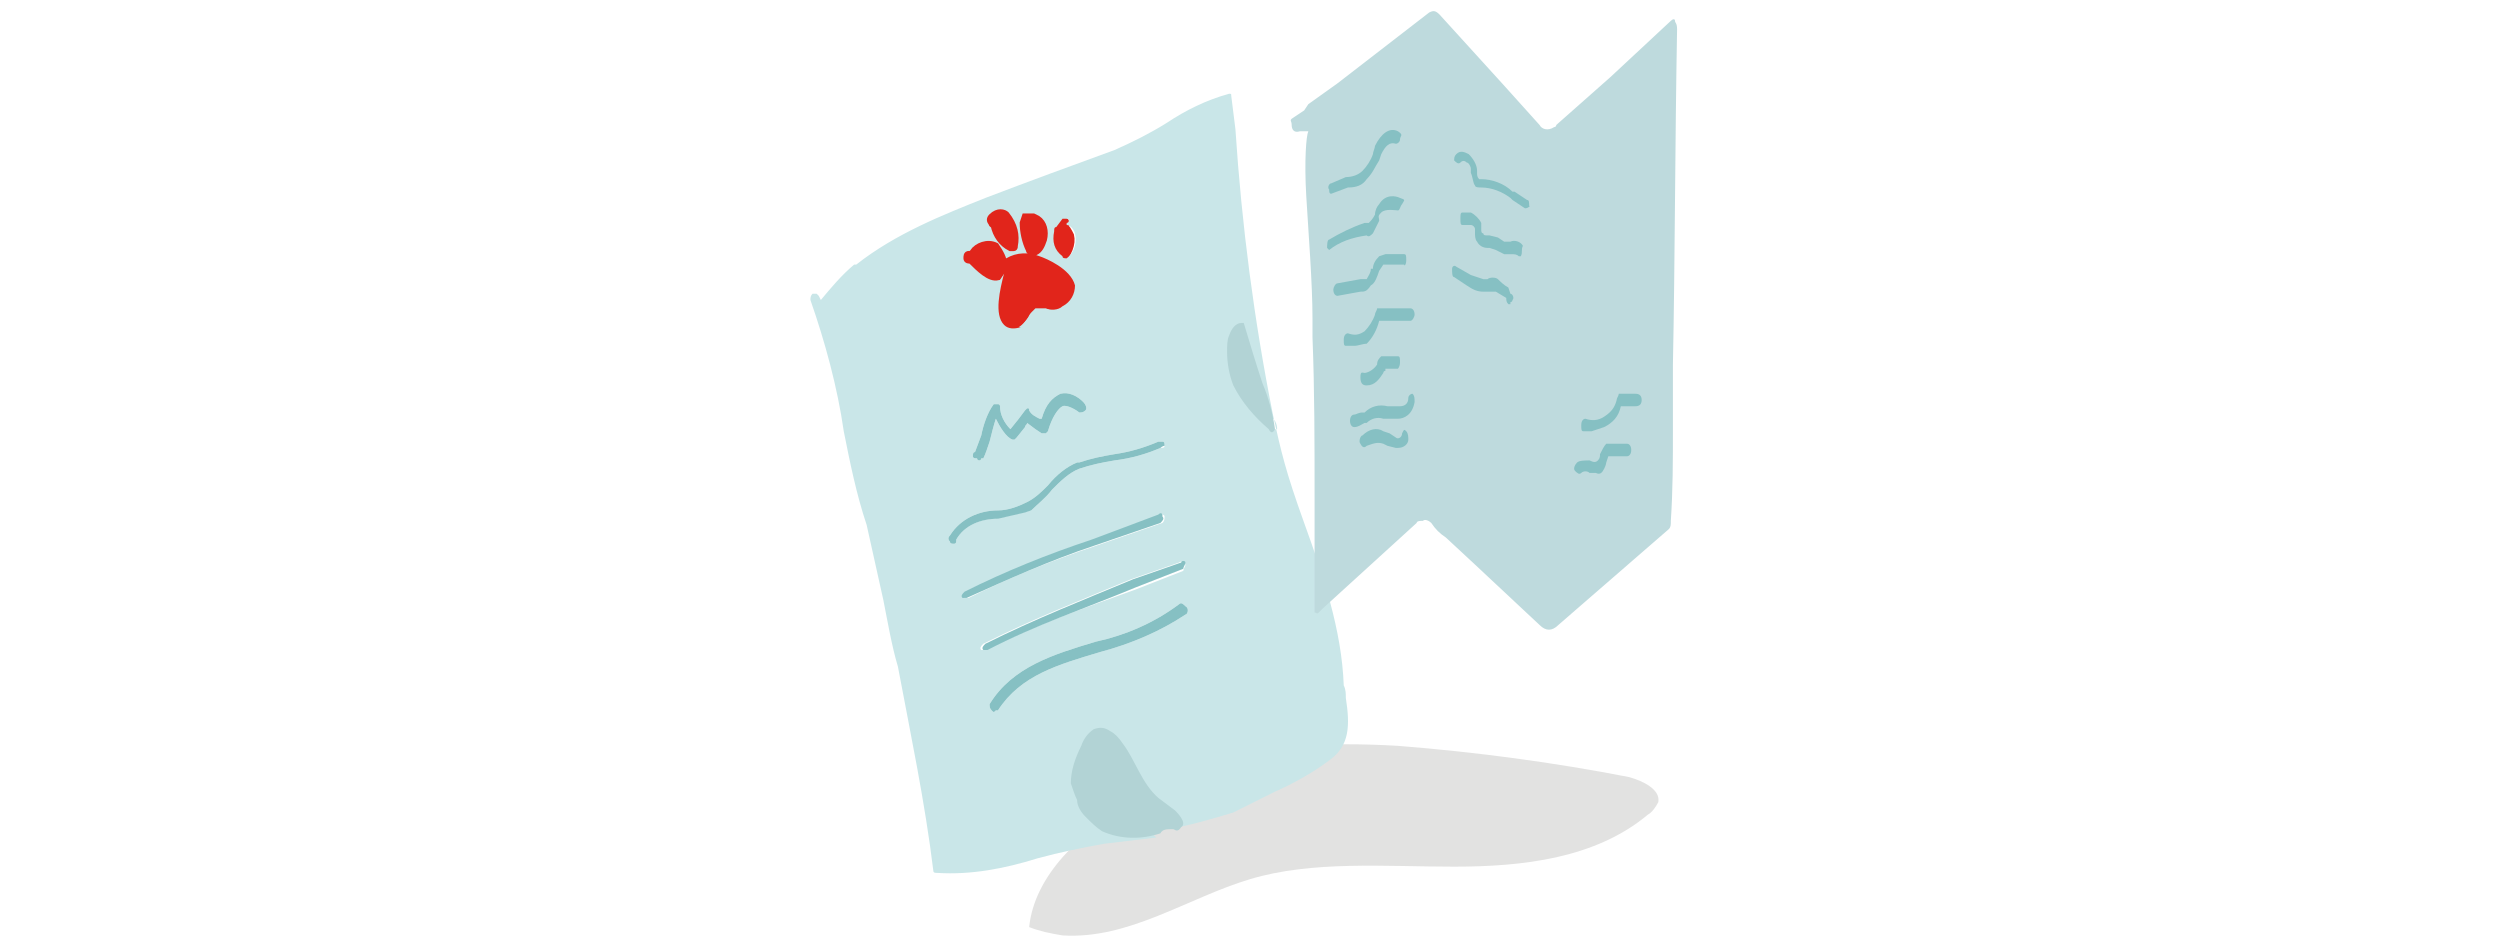 <?xml version="1.0" encoding="utf-8"?>
<!-- Generator: Adobe Illustrator 24.1.0, SVG Export Plug-In . SVG Version: 6.00 Build 0)  -->
<svg version="1.1" id="Livello_1" xmlns="http://www.w3.org/2000/svg" xmlns:xlink="http://www.w3.org/1999/xlink" x="0px" y="0px"
	 viewBox="0 0 120 45" style="enable-background:new 0 0 120 45;" xml:space="preserve">
<style type="text/css">
	.st0{opacity:0.51;fill:#C6C6C5;enable-background:new    ;}
	.st1{fill:#E1251B;stroke:#E1251B;stroke-width:0.31;stroke-miterlimit:10;}
	.st2{fill:#C9E6E8;}
	.st3{fill:#86C0C3;}
	.st4{fill:#B2D3D5;}
	.st5{fill:#BEDADD;}
</style>
<path class="st0" d="M51,44.9c3.2,0.2,6-1.8,9-2.7c3-0.9,6.5-0.6,9.8-0.6s6.8-0.4,9.3-2.5c0.2-0.1,0.4-0.4,0.5-0.6
	c0.1-0.6-0.7-1-1.4-1.2c-3.6-0.7-7.3-1.2-11.1-1.5c-1.7-0.1-3.3-0.1-5,0c-4.1,0.4-12.2,3.8-12.7,8.7C49.9,44.7,50.4,44.8,51,44.9z"
	/>
<path class="st1" d="M50,12.2c-0.5-0.2-1.1-0.2-1.6,0.1c0,0-0.1,0-0.1,0.1l0,0l-0.1,0.4l0,0c0,0.1,0,0.2-0.1,0.2
	c-0.2,0.8-0.5,2,0,2.5c0.2,0.2,0.6,0.3,0.8,0.1H49c0.2-0.1,0.4-0.3,0.5-0.6c0.1-0.1,0.2-0.3,0.3-0.3h0.5c0.3,0.1,0.6,0,0.8-0.1
	c0.4-0.2,0.6-0.6,0.6-1C51.5,12.8,50.3,12.3,50,12.2z M50.9,14.3c-0.2,0.1-0.4,0.2-0.6,0.1c-0.2,0-0.4,0-0.6,0.1
	c-0.2,0.1-0.4,0.3-0.4,0.5c-0.1,0.2-0.2,0.4-0.3,0.4c-0.1,0.1-0.4,0.1-0.6-0.1s0.1-1.9,0.3-2.4v-0.2c0.4-0.2,0.9-0.2,1.3,0
	c0.7,0.2,1.4,0.6,1.5,1.1S51.2,14.1,50.9,14.3z"/>
<path class="st1" d="M49.9,10.5l-0.2-0.1h-0.4l-0.1,0.3c-0.1,0.5,0,0.9,0.3,1.3c0,0.1,0.1,0.1,0.2,0.1h0.1c0.2-0.2,0.4-0.4,0.4-0.6
	C50.2,11.1,50.1,10.7,49.9,10.5z M49.7,11.3l-0.1,0.3c-0.1-0.3-0.2-0.6-0.1-0.8h0.2C49.7,10.9,49.8,11.1,49.7,11.3z"/>
<path class="st1" d="M51.4,11.3c-0.1-0.2-0.2-0.4-0.3-0.4v-0.1c0.1,0,0.1-0.1,0.1-0.1c0-0.1-0.1-0.1-0.1-0.1h-0.2l-0.3,0.4
	c-0.1,0-0.1,0.1-0.1,0.2l0,0c-0.1,0.4,0,0.9,0.2,1.3c0,0.1,0.1,0.1,0.2,0.1l0,0C51.3,12.2,51.5,11.7,51.4,11.3z M51,12
	c-0.1-0.2-0.2-0.5-0.1-0.7l0.1,0.1C51.1,11.6,51.1,11.8,51,12z"/>
<path class="st2" d="M64.6,33.5c0-0.2,0-0.4-0.1-0.6c-0.1-2.7-1-5.3-1.9-7.8s-1.1-3.4-1.5-5.2c-0.9-4.5-1.5-9.1-1.8-13.7l-0.2-1.6
	c0-0.1,0-0.1-0.1-0.1H59c-1.1,0.3-2.1,0.8-3,1.4c-0.8,0.5-1.6,0.9-2.5,1.3c-2.2,0.8-4.1,1.5-6.2,2.3c-2,0.8-4.3,1.7-6.2,3.2H41
	c-0.6,0.5-1.1,1.1-1.6,1.7l-0.1-0.2l-0.1-0.1H39c-0.1,0.1-0.1,0.2-0.1,0.3c0.7,2,1.3,4.2,1.6,6.3c0.3,1.5,0.6,3,1.1,4.5l0.8,3.6
	c0.2,1,0.4,2.2,0.7,3.2c0.6,3.2,1.3,6.5,1.7,9.8c0,0.1,0.1,0.1,0.2,0.1c1.6,0.1,3.2-0.2,4.8-0.7c1.1-0.3,2.1-0.5,3.2-0.7l2.5-0.3
	L55,39.7c-0.5-0.6-1-1.2-1.4-1.9v-0.1c-0.1-0.1-0.1-0.2,0-0.3c0.1-0.1,0.2,0,0.3,0.1v0.1c0.4,0.7,1,1.4,1.6,2l0.4,0.1
	c0.1,0,0.2,0.1,0.2,0.1c1.1-0.2,2.1-0.5,3.1-0.8l1.2-0.6l0.8-0.4c0.9-0.4,1.8-0.9,2.6-1.5C64.8,35.8,64.8,34.8,64.6,33.5z
	 M52.1,19.7c-0.1,0.1-0.2,0.1-0.3,0.1c-0.1-0.1-0.6-0.4-0.8-0.3c-0.2,0.1-0.5,0.5-0.7,1.2l-0.1,0.1H50l-0.3-0.2l-0.4-0.3
	c0,0.1-0.1,0.1-0.1,0.2L48.8,21l-0.1,0.1h-0.1c-0.3-0.1-0.6-0.6-0.8-1c-0.1,0.3-0.2,0.7-0.3,1.1c-0.1,0.3-0.2,0.6-0.3,0.8h-0.1
	c0,0,0,0.1-0.1,0.1c0,0-0.1,0-0.1-0.1c-0.1,0-0.2,0-0.2-0.1c0-0.1,0-0.2,0.1-0.2l0.3-0.8c0.1-0.5,0.3-1.1,0.6-1.5h0.2
	c0.1,0,0.1,0.1,0.1,0.1l0,0c0,0.4,0.2,0.8,0.5,1.1l0.4-0.5l0.3-0.4l0.1-0.1c0.1,0,0.1,0,0.1,0.1c0.1,0.2,0.3,0.3,0.5,0.4H50
	c0.2-0.7,0.5-1,0.9-1.2c0.4-0.1,0.8,0.1,1.1,0.4C52.1,19.4,52.2,19.6,52.1,19.7z M50.6,11.1L50.6,11.1c0-0.1,0-0.2,0.1-0.2l0.3-0.4
	h0.2c0.1,0,0.1,0.1,0.1,0.1c0,0.1-0.1,0.1-0.1,0.1v0.1c0.1,0,0.3,0.1,0.4,0.4c0.1,0.4,0,0.9-0.4,1.2l0,0c-0.1,0-0.2,0-0.2-0.1
	C50.6,12,50.5,11.6,50.6,11.1z M49.1,10.6l0.1-0.3h0.4l0.2,0.1c0.2,0.3,0.3,0.6,0.2,1c-0.1,0.3-0.2,0.5-0.4,0.6h-0.1
	c-0.1,0-0.2,0-0.2-0.1C49.1,11.6,49,11.1,49.1,10.6z M47.6,10.6c0.3-0.3,0.6-0.2,0.7-0.1c0.4,0.3,0.6,0.9,0.4,1.4
	c0,0.1,0,0.1-0.1,0.1h-0.1c-0.4-0.2-0.7-0.6-0.8-1.1c0,0-0.1,0-0.1-0.1v0C47.5,10.8,47.5,10.6,47.6,10.6z M46.5,12.2L46.5,12.2
	c0.1,0,0.1,0,0.1-0.1l0,0c0.2-0.3,0.7-0.5,1-0.3c0.4,0.2,0.6,0.6,0.5,1l0,0l0.1-0.3c0,0,0-0.1,0.1-0.1h0c0.5-0.3,1.1-0.3,1.6-0.1
	c0.3,0.1,1.5,0.6,1.7,1.4c0,0.4-0.2,0.8-0.6,1c-0.2,0.2-0.6,0.2-0.8,0.1h-0.5c-0.1,0.1-0.2,0.2-0.3,0.3c-0.1,0.2-0.3,0.5-0.5,0.6H49
	c-0.3,0.1-0.6,0.1-0.8-0.1c-0.5-0.5-0.2-1.7,0-2.5l-0.2,0.3l0,0c-0.4,0.1-0.9-0.3-1.3-0.8l0,0c-0.1,0-0.2,0-0.2-0.1
	C46.3,12.3,46.4,12.3,46.5,12.2z M45.9,25.9c0,0.1,0,0.2-0.1,0.2c-0.1,0-0.2,0-0.2-0.1l0,0c-0.1-0.1-0.1-0.2,0-0.3
	c0.5-0.8,1.4-1.2,2.3-1.2c0.5,0,1-0.2,1.4-0.4c0.4-0.2,0.7-0.5,1-0.8c0.4-0.5,0.9-0.9,1.4-1.1h0.1c0.6-0.2,1.1-0.3,1.7-0.4
	c0.7-0.1,1.4-0.3,2.1-0.6c0.1,0,0.2,0,0.2,0c0,0,0,0,0,0c0.1,0,0.1,0.1,0.1,0.2c0,0.1-0.1,0.1-0.2,0.1l0,0c-0.7,0.3-1.4,0.5-2.2,0.6
	c-0.6,0.1-1.1,0.2-1.7,0.4l0,0c-0.5,0.2-0.9,0.6-1.3,1c-0.3,0.4-0.7,0.7-1,1l-0.4,0.1l-1.3,0.3C47.1,24.9,46.3,25.2,45.9,25.9z
	 M46.5,28.7c-0.1,0-0.2,0-0.2,0c0,0,0,0,0,0c-0.1-0.1,0-0.2,0.1-0.3c2-1,4-1.8,6.1-2.5l3.2-1.2c0.1,0,0.2,0,0.2,0.1
	c0,0.1,0,0.2-0.1,0.3l-3.2,1.1C50.5,26.9,48.5,27.7,46.5,28.7z M47.3,31.2c-0.1,0-0.2,0-0.2,0c0,0,0,0,0,0c-0.1-0.1,0-0.2,0.1-0.3
	c2.4-1.2,4.7-2.1,7.1-3.1l2.3-0.8c0.1-0.1,0.2,0,0.3,0.1c0,0.1-0.1,0.2-0.1,0.3l-2.3,0.9C52,29.2,49.7,30,47.3,31.2z M53.9,39.5
	c0.1,0.1,0.1,0.1,0.1,0.3h-0.2c-0.5-0.3-0.9-0.8-1.1-1.3c-0.2-0.4-0.5-0.7-0.8-1c-0.1-0.1-0.1-0.2,0-0.3c0.1-0.1,0.1-0.1,0.2,0
	c0,0,0,0,0,0c0.4,0.3,0.7,0.7,0.9,1.1C53.1,38.8,53.4,39.2,53.9,39.5z M56.9,29.5c-1.2,0.8-2.6,1.4-4.1,1.8c-2,0.6-3.8,1.1-4.9,2.8
	h-0.1c-0.1,0.1-0.1,0.1-0.2,0c0,0,0,0,0,0c-0.1-0.1-0.1-0.2-0.1-0.3c1.1-1.8,3.1-2.4,5.1-3c1.4-0.3,2.8-0.9,4-1.8
	c0.1-0.1,0.2,0,0.3,0.1C57.1,29.2,57,29.5,56.9,29.5z M61.3,20.6H61c-0.8-1.1-1.4-2.3-1.7-3.6l-0.2-0.6c0-0.1,0-0.2,0.1-0.2
	c0.1,0,0.2,0,0.2,0c0,0,0,0,0,0l0.2,0.6c0.3,1,0.7,1.9,1.1,2.8l0.5,0.6C61.3,20.4,61.3,20.5,61.3,20.6z"/>
<path class="st1" d="M48.2,12.8L48.2,12.8c0,0.1,0,0.2-0.1,0.2l-0.2,0.3l0,0c-0.4,0.1-0.9-0.4-1.3-0.8l0,0c-0.1,0-0.2,0-0.2-0.1
	s0-0.2,0.1-0.2l0,0h0.1c0,0,0.1,0,0.1-0.1l0,0c0.2-0.3,0.7-0.5,1.1-0.3C48,12.1,48.2,12.4,48.2,12.8z"/>
<path class="st1" d="M50.1,11.5c-0.1,0.3-0.2,0.5-0.4,0.6h-0.1c-0.1,0-0.2,0-0.2-0.1c-0.2-0.4-0.3-0.9-0.3-1.3l0.1-0.3h0.4l0.2,0.1
	C50.1,10.7,50.2,11.1,50.1,11.5z"/>
<path class="st1" d="M48.7,11.8c0,0.1,0,0.1-0.1,0.1h-0.1c-0.4-0.2-0.7-0.6-0.8-1.1c0,0-0.1,0-0.1-0.1v0c-0.1-0.1-0.1-0.2,0-0.3
	c0.3-0.3,0.6-0.2,0.7-0.1C48.7,10.8,48.8,11.3,48.7,11.8z"/>
<path class="st1" d="M51.3,13.7c0,0.1-0.1,0.4-0.4,0.6c-0.2,0.1-0.4,0.2-0.6,0.1c-0.2,0-0.4,0-0.6,0.1c-0.2,0.1-0.4,0.3-0.4,0.5
	c-0.1,0.2-0.2,0.3-0.3,0.4s-0.4,0.1-0.6-0.1c-0.1-0.1,0.1-1.9,0.3-2.4v-0.2c0.4-0.2,0.9-0.2,1.3,0C50.6,12.9,51.3,13.3,51.3,13.7z"
	/>
<path class="st3" d="M55.7,21.5c-0.7,0.3-1.4,0.5-2.2,0.6c-0.6,0.1-1.1,0.2-1.7,0.4l0,0c-0.5,0.2-0.9,0.6-1.3,1
	c-0.3,0.4-0.7,0.7-1,1l-0.3,0.1l-1.3,0.3c-0.8,0-1.6,0.3-2,1c0,0.1,0,0.2-0.1,0.2c-0.1,0-0.2,0-0.2-0.1c-0.1-0.1-0.1-0.2,0-0.3
	c0.5-0.8,1.4-1.2,2.3-1.2c0.5,0,1-0.2,1.4-0.4c0.4-0.2,0.7-0.5,1-0.8c0.4-0.5,0.9-0.9,1.4-1.1h0.1c0.6-0.2,1.1-0.3,1.7-0.4
	c0.7-0.1,1.4-0.3,2.1-0.6c0.1,0,0.2,0,0.2,0c0,0,0,0,0,0c0.1,0,0.1,0.1,0.1,0.2C55.8,21.4,55.7,21.5,55.7,21.5z"/>
<path class="st3" d="M55.8,24.8c0.1,0.1,0,0.2-0.1,0.3l-3.2,1.1c-2.1,0.7-4.1,1.6-6.1,2.5l0,0c-0.1,0-0.2,0-0.2,0c0,0,0,0,0,0
	c-0.1-0.1,0-0.2,0.1-0.3c2-1,4-1.8,6.1-2.5l3.2-1.2C55.7,24.6,55.8,24.6,55.8,24.8z"/>
<path class="st3" d="M56.9,27c0,0.1-0.1,0.2-0.1,0.3l-2.3,0.9c-2.4,1-4.8,1.8-7.1,3l0,0c-0.1,0-0.2,0-0.2,0c0,0,0,0,0,0
	c-0.1-0.1,0-0.2,0.1-0.3c2.4-1.2,4.7-2.1,7.1-3.1l2.3-0.8C56.7,26.9,56.9,26.9,56.9,27z"/>
<path class="st3" d="M56.9,29.5c-1.2,0.8-2.6,1.4-4.1,1.8c-2,0.6-3.8,1.1-4.9,2.8h-0.1c-0.1,0.1-0.1,0.1-0.2,0c0,0,0,0,0,0
	c-0.1-0.1-0.1-0.2-0.1-0.3c1.1-1.8,3.1-2.4,5.1-3c1.4-0.3,2.8-0.9,4-1.8c0.1-0.1,0.2,0,0.3,0.1C57.1,29.2,57,29.5,56.9,29.5z"/>
<path class="st3" d="M52.1,19.7c-0.1,0.1-0.2,0.1-0.3,0.1c-0.1-0.1-0.6-0.4-0.8-0.3c-0.2,0.1-0.5,0.5-0.7,1.2l-0.1,0.1H50l-0.3-0.2
	l-0.4-0.3c0,0.1-0.1,0.1-0.1,0.2L48.8,21l-0.1,0.1h-0.1c-0.3-0.1-0.6-0.6-0.8-1c-0.1,0.3-0.2,0.7-0.3,1.1c-0.1,0.3-0.2,0.6-0.3,0.8
	h-0.1c0,0,0,0.1-0.1,0.1c0,0-0.1,0-0.1-0.1c-0.1,0-0.2,0-0.2-0.1c0-0.1,0-0.2,0.1-0.2l0.3-0.8c0.1-0.5,0.3-1.1,0.6-1.5h0.2
	c0.1,0,0.1,0.1,0.1,0.1l0,0c0,0.4,0.2,0.8,0.5,1.1l0.4-0.5l0.3-0.4l0.1-0.1c0.1,0,0.1,0,0.1,0.1c0.1,0.2,0.3,0.3,0.5,0.4H50
	c0.2-0.7,0.5-1,0.9-1.2c0.4-0.1,0.8,0.1,1.1,0.4C52.1,19.4,52.2,19.6,52.1,19.7z"/>
<path class="st4" d="M55.7,40c-0.9,0.3-1.9,0.3-2.8-0.1c-0.3-0.2-0.5-0.4-0.8-0.7c-0.2-0.2-0.4-0.5-0.4-0.8
	c-0.1-0.2-0.2-0.5-0.3-0.8c0-0.6,0.2-1.2,0.5-1.8c0.1-0.3,0.3-0.6,0.6-0.8c0.3-0.1,0.5-0.1,0.8,0.1c0.2,0.1,0.4,0.3,0.6,0.6
	c0.6,0.8,0.9,1.9,1.7,2.6l0.8,0.6c0.1,0.1,0.6,0.6,0.3,0.8c-0.2,0.3-0.3,0.1-0.4,0.1C56,39.8,55.8,39.8,55.7,40z"/>
<path class="st4" d="M60.9,20.6c-0.7-0.6-1.3-1.3-1.7-2.1c-0.2-0.5-0.3-1.1-0.3-1.6c0-0.3,0-0.6,0.1-0.8c0.1-0.3,0.3-0.6,0.6-0.6
	h0.1c0.3,1,0.6,2,0.9,2.9c0.3,0.7,0.5,1.5,0.6,2.2C61.1,20.8,61,20.8,60.9,20.6z"/>
<g id="_9Y13FJ.tif">
	<path class="st5" d="M80.5,1.4c-0.1,5.5-0.1,11.2-0.2,16.1v3.1c0,1.5,0,2.9-0.1,4.4c0,0.2,0,0.3-0.1,0.4L74.8,30
		c-0.3,0.3-0.6,0.3-0.9,0l-3.1-2.9l-1.4-1.3c-0.3-0.2-0.5-0.4-0.7-0.7c-0.1-0.1-0.3-0.2-0.4-0.1c-0.1,0-0.3,0-0.3,0.1l-4.5,4.1
		l-0.2,0.2c-0.1,0.1-0.1,0-0.2,0v-5.5c0-2.6,0-5.2-0.1-7.7v-0.9c0-1.7-0.2-4.2-0.3-5.9c-0.1-1.7,0-2.9,0.1-3.1h-0.4
		c-0.3,0.1-0.4-0.1-0.4-0.3s-0.1-0.2,0-0.3l0.6-0.4L62.8,5l1.4-1l4.4-3.4c0.2-0.1,0.3-0.1,0.5,0.1l3,3.3l1.8,2
		c0.1,0.2,0.4,0.3,0.7,0.1c0,0,0.1,0,0.1-0.1l2.6-2.3L80.2,1c0.1-0.1,0.2-0.1,0.2,0S80.5,1.1,80.5,1.4z"/>
	<path class="st3" d="M73.2,10L73.2,10l-0.6-0.4c-0.1-0.1-0.1-0.1-0.1-0.1C72.1,9.2,71.6,9,71.1,9l0,0c-0.1,0-0.3,0-0.3-0.1
		c-0.1-0.1-0.1-0.4-0.2-0.6V8.1c0-0.1-0.1-0.3-0.2-0.3c-0.1-0.1-0.2-0.1-0.3,0c-0.1,0.1-0.2,0-0.3-0.1c0-0.1,0-0.2,0.1-0.3
		c0.2-0.2,0.4-0.1,0.6,0c0.2,0.2,0.4,0.5,0.4,0.8v0.1c0,0.1,0,0.2,0.1,0.3h0.1c0.5,0,1.1,0.2,1.5,0.6h0.1l0.6,0.4
		c0.1,0,0.1,0.1,0.1,0.3C73.5,9.8,73.4,10,73.2,10z"/>
	<path class="st3" d="M73,12.3h-0.1c-0.1-0.1-0.2-0.1-0.4-0.1h-0.3L71.8,12l-0.3-0.1h-0.1c-0.2,0-0.4-0.1-0.5-0.3
		c-0.1-0.1-0.1-0.3-0.1-0.4V11c0-0.1-0.1-0.2-0.2-0.2h-0.4c-0.1,0-0.1-0.1-0.1-0.3c0-0.2,0-0.3,0.1-0.3h0.4c0.2,0.1,0.4,0.3,0.5,0.5
		V11c0,0.1,0,0.2,0.1,0.2c0,0.1,0.1,0.1,0.2,0.1h0.1l0.4,0.1l0.3,0.2h0.3c0.2-0.1,0.5,0,0.6,0.2c0,0,0,0,0,0
		C73,12,73.1,12.1,73,12.3L73,12.3z"/>
	<path class="st3" d="M72.5,14.6h-0.1c-0.1-0.1-0.1-0.2-0.1-0.3L71.8,14h-0.6c-0.3,0-0.5-0.1-0.8-0.3l-0.6-0.4
		c-0.1,0-0.1-0.2-0.1-0.4c0-0.1,0.1-0.2,0.2-0.1l0.7,0.4l0.6,0.2h0.2c0.1-0.1,0.4-0.1,0.5,0s0.3,0.3,0.5,0.4l0.1,0.3
		c0.1,0,0.2,0.2,0.1,0.3c0,0,0,0.1-0.1,0.1C72.5,14.6,72.5,14.6,72.5,14.6z"/>
	<path class="st3" d="M63.9,9.3c-0.1,0-0.1-0.1-0.1-0.2c-0.1-0.1,0-0.3,0.1-0.3l0.7-0.3c0.3,0,0.6-0.1,0.8-0.3
		c0.2-0.2,0.4-0.5,0.5-0.8C65.9,7.3,66,7.1,66,7c0.3-0.6,0.7-0.9,1.1-0.7c0.3,0.2,0.1,0.2,0.1,0.4c0,0.1-0.1,0.2-0.2,0.2
		c-0.3-0.1-0.5,0.1-0.7,0.5l-0.1,0.3C66,8,65.9,8.3,65.6,8.6C65.4,8.9,65.1,9,64.7,9L63.9,9.3L63.9,9.3z"/>
	<path class="st3" d="M63.8,12l-0.1-0.1c0-0.1,0-0.4,0.1-0.4c0.5-0.3,1.1-0.6,1.7-0.8h0.2c0.1-0.1,0.2-0.2,0.3-0.4
		c0-0.2,0.1-0.4,0.2-0.5c0.3-0.5,0.8-0.4,1-0.3c0.3,0.1,0.2,0.1,0.1,0.3c-0.1,0.1-0.1,0.3-0.2,0.3c-0.1,0-0.6-0.1-0.8,0.1
		s-0.1,0.2-0.1,0.4c-0.1,0.2-0.2,0.4-0.3,0.6c-0.1,0.1-0.2,0.2-0.3,0.1l0,0C64.9,11.4,64.3,11.6,63.8,12L63.8,12z"/>
	<path class="st3" d="M64.2,14.2c-0.1,0-0.2-0.1-0.2-0.3c0-0.1,0.1-0.3,0.2-0.3l1.1-0.2h0.3c0.1-0.2,0.2-0.3,0.2-0.5h0.1
		c0-0.2,0.1-0.4,0.3-0.6l0.3-0.1h0.9c0.1,0,0.1,0.1,0.1,0.3c0,0.2-0.1,0.3-0.1,0.2h-1l-0.2,0.3l0,0c-0.1,0.3-0.2,0.6-0.4,0.7
		C65.6,14,65.5,14,65.3,14C65.3,14,64.2,14.2,64.2,14.2z"/>
	<path class="st3" d="M65,16.6h-0.4c-0.1,0-0.1-0.1-0.1-0.3s0.1-0.3,0.2-0.3c0.3,0.1,0.5,0.1,0.8-0.1c0.2-0.2,0.4-0.5,0.5-0.8
		c0-0.1,0.1-0.2,0.1-0.3h1.6c0.1,0,0.2,0.1,0.2,0.3c0,0.1-0.1,0.3-0.2,0.3h-1.5c-0.1,0.4-0.3,0.8-0.6,1.1
		C65.4,16.5,65.2,16.6,65,16.6z"/>
	<path class="st3" d="M65.6,18.5L65.6,18.5c-0.2,0-0.3-0.1-0.3-0.4s0.1-0.2,0.2-0.2s0.4-0.1,0.6-0.4l0,0c0-0.2,0.1-0.3,0.2-0.4h0.8
		c0.1,0,0.1,0.1,0.1,0.3s-0.1,0.3-0.1,0.3h-0.6v0.1c0,0-0.1,0-0.1,0.1C66.2,18.2,66,18.5,65.6,18.5z"/>
	<path class="st3" d="M65,20.5L65,20.5c-0.1,0-0.2-0.1-0.2-0.3s0.1-0.3,0.2-0.3s0.2-0.1,0.4-0.1h0.1c0.3-0.3,0.7-0.4,1.1-0.3h0.6
		c0.2,0,0.4-0.1,0.4-0.4c0-0.1,0.1-0.2,0.2-0.2c0.1,0.1,0.1,0.2,0.1,0.4c-0.1,0.6-0.5,0.8-0.8,0.8h-0.7c-0.3-0.1-0.6,0-0.8,0.2h-0.1
		C65.3,20.4,65.2,20.5,65,20.5z"/>
	<path class="st3" d="M67.1,21.5h-0.1l-0.4-0.1l-0.2-0.1c-0.3-0.1-0.5,0-0.8,0.1c-0.1,0.1-0.2,0.1-0.3-0.1c-0.1-0.1,0-0.4,0.1-0.4
		c0.3-0.3,0.7-0.4,1-0.2l0.3,0.1L67,21c0.1,0.1,0.3,0,0.3-0.2c0.1-0.2,0.1-0.2,0.2-0.1c0.1,0.1,0.1,0.3,0.1,0.4
		C67.6,21.3,67.4,21.5,67.1,21.5z"/>
	<path class="st3" d="M76.4,20.7H76c-0.1,0-0.1-0.1-0.1-0.3s0.1-0.3,0.2-0.3c0.3,0.1,0.6,0.1,0.9-0.1c0.3-0.2,0.5-0.4,0.6-0.8l0,0
		c0-0.1,0.1-0.2,0.1-0.3h0.8c0.2,0,0.3,0.1,0.3,0.3c0,0.2-0.1,0.3-0.3,0.3h-0.7c-0.1,0.5-0.4,0.8-0.8,1L76.4,20.7z"/>
	<path class="st3" d="M76.6,22.7h-0.3c-0.1-0.1-0.3-0.1-0.4,0c-0.1,0.1-0.2,0-0.3-0.1c-0.1-0.1,0-0.3,0.1-0.4
		c0.1-0.1,0.4-0.1,0.6-0.1l0,0c0.2,0.1,0.3,0.1,0.4,0c0.1-0.1,0.1-0.2,0.1-0.3c0.1-0.2,0.2-0.4,0.3-0.5h1c0.1,0,0.2,0.1,0.2,0.3
		c0,0.2-0.1,0.3-0.2,0.3h-0.9l-0.1,0.3c0,0.1-0.1,0.3-0.1,0.3C76.9,22.7,76.8,22.8,76.6,22.7z"/>
</g>
</svg>
